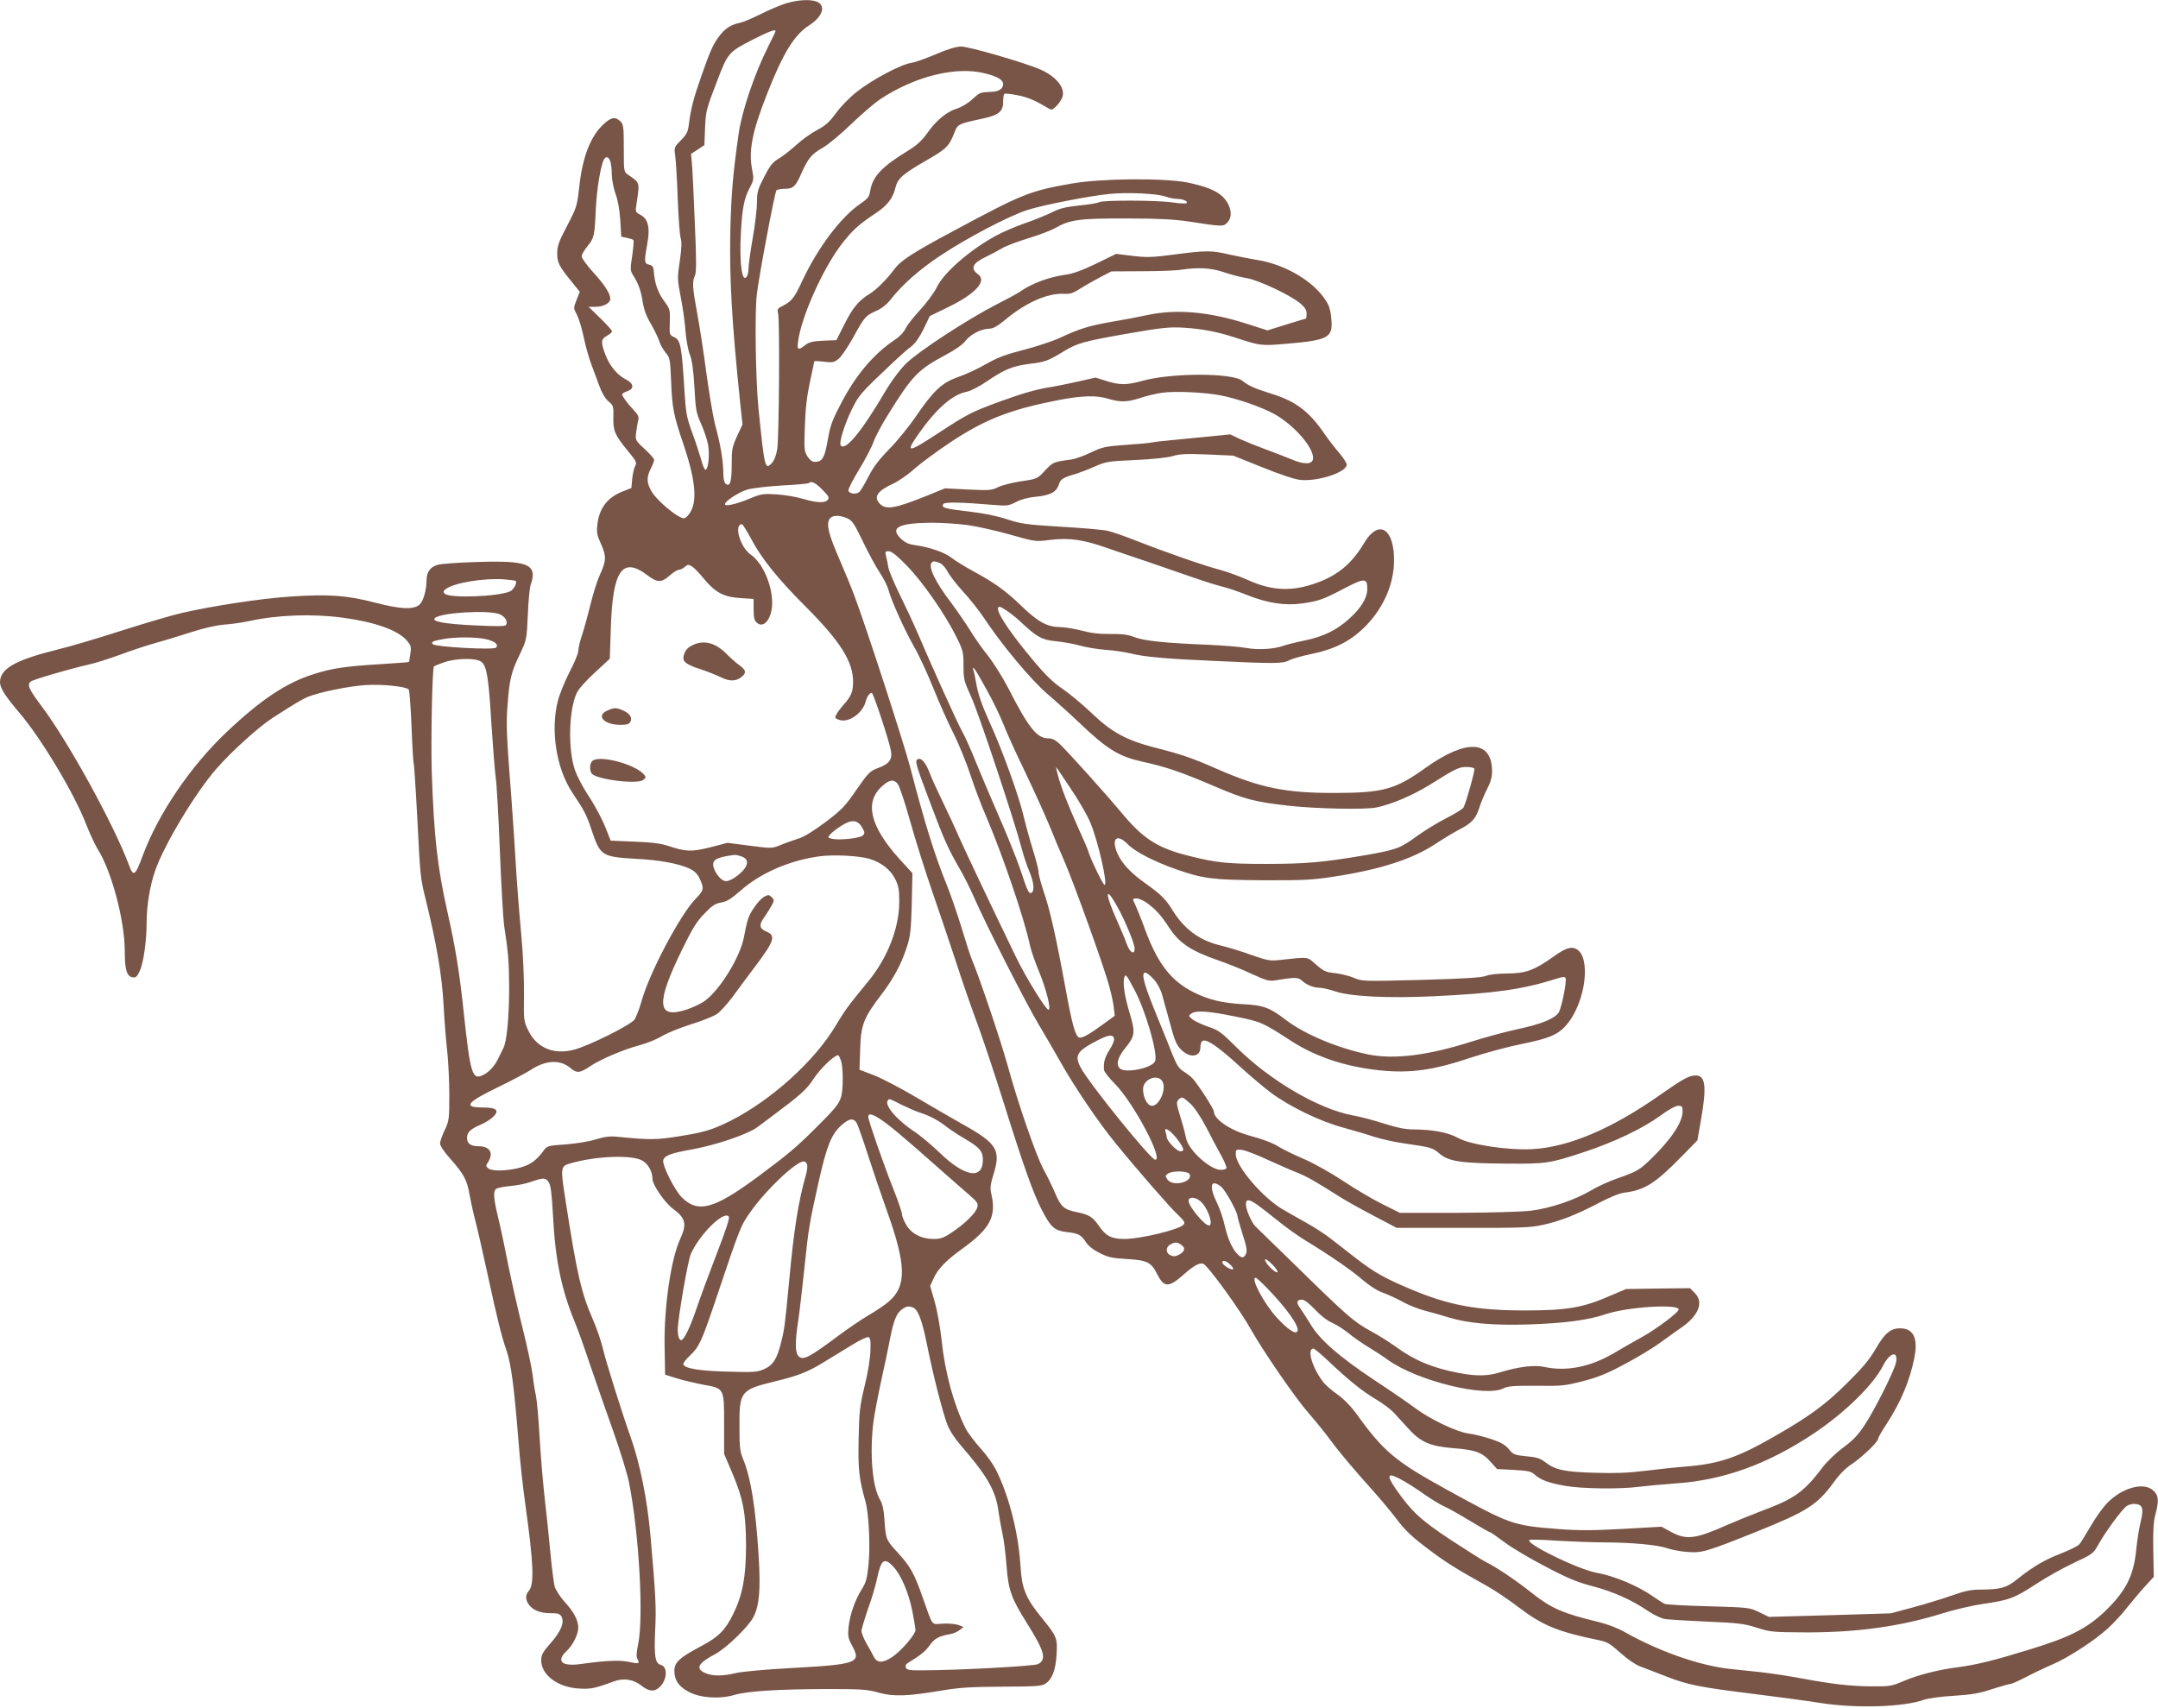 <?xml version="1.0" standalone="no"?>
<!DOCTYPE svg PUBLIC "-//W3C//DTD SVG 20010904//EN"
 "http://www.w3.org/TR/2001/REC-SVG-20010904/DTD/svg10.dtd">
<svg version="1.0" xmlns="http://www.w3.org/2000/svg"
 width="1280pt" height="1013pt" viewBox="0 0 1280 1013"
 preserveAspectRatio="xMidYMid meet">
<g transform="translate(0,1013) scale(0.1,-0.1)"
fill="#795548" stroke="none">
<path d="M4665 10111 c-33 -10 -100 -38 -150 -63 -49 -25 -106 -49 -125 -53
-53 -11 -85 -31 -118 -72 -42 -54 -56 -85 -112 -244 -48 -138 -62 -192 -75
-293 -5 -40 -15 -57 -47 -89 -39 -39 -40 -41 -33 -91 4 -28 11 -143 15 -256 4
-113 12 -219 18 -235 6 -21 5 -61 -6 -134 -15 -99 -15 -107 6 -215 12 -61 25
-151 28 -201 4 -49 15 -112 26 -139 13 -34 21 -91 27 -195 7 -133 11 -152 39
-214 17 -38 36 -94 42 -125 10 -59 2 -143 -15 -149 -6 -1 -17 25 -26 60 -10
34 -33 107 -54 162 -32 89 -37 114 -45 245 -17 275 -23 303 -65 322 -24 11
-25 15 -22 87 2 74 1 78 -35 127 -36 49 -55 104 -60 174 -2 27 -8 35 -28 40
-29 7 -30 17 -10 128 17 93 4 144 -42 168 -29 15 -30 18 -23 62 20 134 22 126
-49 175 -26 18 -26 19 -26 157 0 127 -2 142 -20 160 -29 29 -55 25 -98 -15
-78 -70 -127 -195 -146 -372 -13 -115 -15 -123 -72 -232 -50 -95 -59 -121 -59
-164 0 -56 11 -77 92 -176 l42 -52 -19 -48 c-19 -48 -19 -49 1 -86 11 -21 30
-81 41 -134 11 -53 31 -125 45 -161 13 -36 35 -94 48 -130 15 -41 35 -74 54
-91 29 -24 31 -29 29 -95 -1 -82 8 -103 86 -199 50 -60 54 -69 44 -89 -7 -11
-15 -46 -18 -76 l-5 -55 -53 -21 c-91 -36 -139 -101 -149 -199 -5 -43 -1 -63
21 -110 33 -74 33 -101 -5 -183 -17 -37 -41 -114 -55 -172 -14 -58 -36 -138
-49 -179 -14 -40 -25 -86 -25 -102 0 -15 -23 -71 -51 -124 -27 -53 -59 -130
-70 -172 -45 -176 -9 -405 87 -547 72 -108 83 -130 114 -223 51 -151 60 -156
265 -168 138 -7 249 -28 313 -57 33 -16 49 -32 63 -62 26 -58 24 -67 -24 -117
-90 -91 -274 -438 -320 -603 -14 -49 -34 -101 -44 -115 -23 -32 -272 -156
-358 -178 -120 -32 -221 10 -271 113 -28 57 -28 61 -26 214 1 96 -5 236 -17
365 -11 116 -25 296 -31 400 -6 105 -18 280 -26 390 -30 389 -33 450 -23 568
11 149 22 192 73 297 40 85 40 85 47 235 3 82 11 163 17 178 7 16 12 41 12 56
0 69 -76 86 -335 77 -104 -3 -207 -11 -227 -16 -46 -13 -68 -43 -68 -93 0 -56
-19 -123 -41 -143 -35 -32 -111 -29 -264 11 -170 44 -278 51 -503 36 -171 -11
-465 -56 -642 -97 -58 -13 -217 -60 -355 -104 -137 -44 -304 -94 -371 -110
-264 -65 -354 -116 -354 -198 0 -33 32 -83 113 -178 132 -155 326 -478 398
-664 23 -58 54 -125 70 -150 81 -129 159 -422 159 -602 0 -113 12 -151 48
-156 18 -3 26 5 42 40 22 51 40 180 40 294 0 91 20 213 50 298 52 152 239 463
364 606 89 102 250 247 331 300 135 87 176 111 211 126 65 27 245 64 344 70
95 6 236 -8 254 -26 5 -5 12 -103 17 -219 4 -116 10 -214 13 -219 2 -4 12
-150 21 -323 18 -355 18 -357 52 -493 63 -258 94 -440 104 -616 5 -96 15 -222
22 -280 6 -58 12 -172 12 -255 0 -143 -1 -153 -27 -209 -16 -32 -28 -68 -28
-80 0 -12 25 -50 58 -87 83 -93 102 -128 117 -216 8 -43 23 -112 34 -153 11
-41 43 -181 71 -310 61 -281 83 -371 116 -467 26 -78 44 -215 69 -528 8 -110
27 -281 41 -380 50 -360 54 -476 19 -515 -19 -21 -19 -50 1 -78 24 -34 68 -52
128 -52 46 0 57 -3 67 -21 18 -35 -5 -89 -66 -158 -46 -52 -55 -68 -55 -100 0
-87 98 -161 224 -168 70 -4 92 0 206 42 59 22 117 13 166 -26 45 -35 77 -37
109 -5 43 43 46 118 5 129 -34 9 -41 49 -34 204 7 136 3 212 -27 553 -19 223
-63 441 -122 605 -47 131 -147 450 -162 519 -9 38 -35 115 -59 170 -68 155
-95 272 -162 708 -31 197 -30 200 35 218 147 42 355 50 419 16 35 -18 62 -66
62 -109 0 -36 72 -141 123 -179 74 -54 82 -90 42 -177 -55 -117 -97 -405 -93
-636 l3 -170 70 -22 c39 -12 108 -28 154 -37 128 -23 126 -19 126 -234 l0
-177 47 -110 c67 -158 83 -245 83 -440 -1 -182 -20 -285 -76 -400 -48 -97 -86
-135 -191 -191 -128 -68 -158 -95 -158 -146 0 -55 25 -92 84 -124 67 -37 184
-45 272 -19 78 23 258 34 544 35 209 0 244 -2 310 -21 89 -25 172 -22 375 12
106 18 172 22 360 23 198 1 234 3 256 18 39 25 61 81 66 173 6 96 2 107 -86
215 -94 114 -119 174 -127 295 -11 198 -64 415 -140 572 -20 43 -60 99 -99
142 -35 39 -75 92 -88 118 -70 141 -122 330 -142 523 -8 74 -26 176 -41 228
l-27 93 19 42 c26 59 74 108 169 177 168 121 206 192 175 327 -8 34 -6 55 11
110 48 153 26 189 -196 312 -49 28 -166 95 -260 151 -93 55 -208 115 -253 132
l-84 32 4 121 c4 144 20 186 123 321 75 98 122 186 155 289 19 59 24 98 28
252 l4 183 -76 83 c-175 194 -210 337 -105 432 44 40 68 44 93 16 10 -11 44
-113 76 -228 32 -114 91 -300 130 -413 39 -113 102 -299 140 -415 37 -115 95
-282 128 -370 32 -88 103 -299 156 -469 117 -374 175 -537 227 -637 53 -101
73 -119 146 -128 71 -8 85 -16 115 -61 14 -22 45 -46 82 -64 49 -25 74 -30
160 -35 121 -7 145 -19 181 -92 40 -78 68 -78 156 0 58 52 94 72 116 64 27
-10 220 -276 284 -392 66 -118 263 -406 337 -489 37 -43 93 -111 124 -153 61
-83 136 -172 263 -314 44 -49 109 -127 143 -172 48 -63 89 -102 180 -170 110
-83 159 -114 356 -224 43 -24 126 -80 185 -125 140 -107 234 -145 474 -194 50
-10 68 -21 129 -76 41 -37 91 -71 117 -80 25 -10 96 -36 156 -60 129 -50 195
-63 525 -104 135 -17 310 -40 390 -53 213 -33 494 -24 614 20 23 8 102 19 176
23 107 7 154 15 227 40 51 16 99 30 107 30 8 0 50 19 93 41 43 23 113 56 155
74 94 40 253 143 332 216 32 29 84 85 114 124 31 38 78 95 106 125 l51 56 -3
154 c-2 116 1 170 12 213 22 82 20 114 -9 142 -55 56 -185 22 -277 -72 -25
-26 -70 -88 -98 -138 -29 -49 -59 -98 -67 -107 -9 -10 -58 -34 -109 -54 -96
-37 -168 -79 -261 -154 -60 -49 -98 -59 -208 -60 -66 0 -98 -7 -180 -36 -55
-19 -158 -51 -230 -70 l-130 -35 -361 -11 -362 -10 -58 28 c-58 28 -61 28
-299 35 -132 3 -249 10 -260 14 -11 5 -40 23 -65 41 -92 65 -233 125 -341 144
-109 20 -420 172 -398 194 3 4 78 2 165 -4 87 -5 215 -10 284 -10 164 -1 314
-15 370 -35 25 -9 79 -19 120 -22 86 -6 110 1 410 121 301 121 360 159 460
297 32 44 70 82 103 103 58 38 157 132 157 151 0 7 22 45 49 86 85 130 140
261 166 395 23 116 -6 174 -85 174 -56 0 -91 -29 -144 -121 -37 -64 -78 -113
-170 -204 -131 -130 -223 -197 -436 -319 -214 -123 -323 -160 -520 -176 -63
-5 -174 -17 -247 -26 -96 -12 -176 -15 -295 -11 -179 5 -233 17 -293 63 -30
23 -52 30 -113 35 -69 7 -77 10 -103 43 -23 26 -47 40 -107 60 -42 14 -102 28
-132 32 -67 8 -229 85 -315 150 -33 25 -143 101 -245 168 -207 138 -322 238
-376 329 -21 34 -48 77 -61 95 -26 35 -23 52 10 52 13 0 42 -22 77 -59 33 -35
74 -67 103 -79 27 -12 70 -40 97 -62 26 -22 78 -58 116 -81 38 -23 90 -57 116
-76 171 -124 578 -225 686 -169 25 13 62 16 194 15 152 -2 171 0 279 28 92 24
145 46 250 103 74 39 166 95 204 123 39 28 98 71 133 95 99 70 128 148 74 202
l-28 28 -190 -2 -189 -3 -99 -42 c-158 -69 -253 -85 -501 -85 -285 0 -449 30
-675 125 -159 67 -218 100 -329 186 -58 45 -128 100 -156 121 -27 21 -88 61
-135 87 -47 26 -109 62 -139 79 -119 68 -281 257 -281 328 0 30 1 30 38 26 21
-3 92 -30 157 -61 66 -30 144 -64 173 -75 51 -20 102 -49 249 -142 34 -22 124
-72 200 -112 l137 -72 391 0 c339 -1 401 1 474 17 102 22 200 60 335 131 65
34 121 57 152 61 119 15 182 54 341 217 l91 93 21 120 c35 199 27 265 -30 265
-40 0 -72 -17 -219 -120 -283 -198 -536 -305 -750 -317 -144 -8 -371 26 -443
67 -58 32 -147 49 -266 50 -46 0 -95 10 -170 34 -58 19 -142 41 -186 49 -203
37 -495 208 -694 407 -87 87 -104 99 -164 119 -36 12 -78 32 -93 43 -25 20
-26 22 -8 35 28 20 97 16 259 -17 157 -32 160 -33 333 -145 149 -96 325 -154
529 -175 178 -18 316 1 538 76 88 29 226 66 307 82 164 33 216 57 267 121 108
136 138 395 51 441 -31 17 -66 5 -137 -46 -112 -80 -164 -99 -273 -99 -57 -1
-107 -6 -125 -14 -22 -10 -126 -17 -382 -24 -349 -9 -353 -9 -402 12 -28 12
-78 24 -112 28 -53 5 -67 11 -112 50 -58 50 -36 47 -227 27 -47 -5 -70 0 -155
30 -55 20 -138 46 -185 57 -124 29 -217 98 -285 209 -39 64 -69 94 -156 156
-90 63 -144 120 -171 181 -39 89 -3 121 62 54 43 -44 157 -103 292 -150 155
-54 212 -61 510 -63 236 -1 293 2 416 21 278 42 469 104 607 195 44 29 108 68
143 86 74 39 95 62 118 133 9 29 30 77 45 107 20 38 29 70 29 103 0 188 -153
195 -397 20 -176 -126 -249 -147 -538 -147 -290 -1 -443 31 -698 143 -147 65
-213 87 -367 126 -167 43 -256 91 -369 199 -53 51 -132 117 -175 147 -61 41
-104 83 -184 179 -153 183 -232 310 -193 310 14 0 83 -49 126 -90 93 -88 127
-107 207 -114 41 -4 105 -15 141 -25 36 -11 105 -22 154 -26 48 -3 114 -13
147 -21 85 -21 208 -32 501 -45 366 -17 404 -16 442 4 18 10 77 26 130 37 143
29 241 80 329 172 112 118 170 266 162 413 -9 170 -97 207 -176 75 -71 -121
-156 -192 -280 -237 -148 -54 -268 -49 -412 17 -47 21 -121 48 -165 60 -89 23
-306 98 -495 172 -69 27 -145 54 -170 59 -25 6 -148 17 -275 24 -208 13 -239
17 -323 45 -62 20 -140 36 -230 46 -139 16 -160 22 -147 44 8 13 103 11 307
-6 70 -6 82 -4 125 18 30 16 73 27 115 31 86 8 123 27 138 71 11 35 23 42 105
66 22 7 72 26 110 43 65 29 81 31 240 38 105 5 189 14 220 23 41 13 79 15 205
10 l155 -7 172 -69 c106 -43 193 -72 226 -75 103 -10 266 42 275 88 2 9 -18
41 -43 70 -26 30 -65 81 -88 114 -92 135 -173 196 -318 240 -97 30 -134 47
-170 76 -60 48 -422 48 -596 -1 -91 -25 -131 -25 -211 0 l-64 20 -106 -24
c-59 -13 -127 -27 -152 -31 -85 -12 -175 -38 -309 -87 -167 -61 -194 -75 -365
-187 -183 -120 -199 -121 -117 -4 106 150 201 233 285 249 22 4 75 31 120 62
106 72 153 91 256 104 88 10 108 18 200 74 81 49 117 59 378 105 208 36 249
40 334 35 111 -7 203 -25 309 -60 142 -47 152 -48 293 -36 256 22 282 36 273
145 -2 34 -11 74 -20 90 -65 125 -246 237 -427 264 -41 7 -112 21 -158 31
-103 25 -139 25 -327 0 -131 -17 -162 -18 -247 -8 l-98 12 -118 -58 c-84 -40
-137 -60 -184 -66 -99 -14 -199 -52 -269 -101 -14 -10 -77 -44 -140 -76 -168
-86 -462 -278 -533 -348 -38 -37 -84 -99 -121 -160 -144 -246 -244 -367 -269
-326 -10 16 24 126 66 211 42 86 49 95 243 278 39 37 87 80 108 95 25 19 49
53 75 105 l37 77 113 55 c158 77 227 153 174 192 -48 35 -35 66 45 104 32 15
73 37 93 49 19 13 89 40 155 60 66 20 139 48 162 61 88 51 146 59 423 58 189
0 285 -5 370 -18 202 -31 205 -31 229 -7 37 37 23 108 -31 158 -35 33 -102 59
-203 80 -140 28 -514 25 -689 -6 -249 -44 -290 -60 -706 -284 -241 -129 -309
-174 -346 -225 -43 -58 -106 -121 -144 -144 -65 -39 -102 -83 -150 -179 l-49
-97 -78 -3 c-63 -3 -84 -9 -107 -26 -42 -34 -50 -29 -42 23 19 144 144 423
251 566 67 89 105 124 209 193 68 45 102 88 117 151 14 56 41 80 183 162 123
71 136 84 170 173 16 41 26 46 158 74 101 21 128 43 128 100 0 24 3 46 8 49 4
2 37 -1 73 -8 62 -12 104 -29 176 -72 32 -19 32 -19 57 5 13 12 30 36 36 51
23 55 -33 126 -132 169 -96 41 -424 136 -468 135 -30 -1 -81 -16 -150 -46 -58
-25 -123 -48 -145 -51 -61 -9 -231 -99 -321 -170 -47 -37 -99 -91 -126 -129
-37 -50 -60 -72 -109 -98 -35 -18 -91 -58 -125 -89 -34 -31 -81 -68 -105 -82
-36 -21 -52 -41 -86 -108 -38 -73 -43 -90 -43 -150 0 -38 -11 -133 -25 -212
-14 -79 -25 -160 -25 -179 0 -19 -5 -42 -10 -50 -28 -43 -45 75 -36 250 8 154
19 210 52 274 26 49 26 52 14 117 -20 107 3 222 89 440 96 245 162 352 251
409 81 52 101 119 43 141 -37 14 -111 10 -178 -10z m-65 -166 c0 -3 -21 -46
-46 -96 -79 -158 -155 -382 -173 -514 -33 -228 -44 -364 -49 -565 -6 -296 8
-543 59 -1037 l13 -121 -32 -69 c-29 -64 -32 -78 -32 -169 0 -104 -10 -135
-37 -113 -8 7 -13 35 -13 73 -1 68 -17 162 -49 279 -11 44 -34 179 -51 302
-16 123 -41 284 -55 359 -28 152 -30 184 -13 221 9 19 9 94 -1 318 -6 160 -14
317 -17 348 l-5 56 40 26 39 26 4 103 c4 97 8 112 66 263 70 185 71 185 223
263 95 48 129 60 129 47z m1245 -251 c72 -18 105 -38 105 -63 0 -28 -27 -45
-73 -46 -65 -3 -65 -3 -111 -45 -25 -23 -64 -46 -90 -54 -60 -18 -124 -71
-177 -147 -32 -45 -61 -71 -118 -106 -150 -92 -205 -150 -219 -233 -6 -39 -14
-48 -62 -81 -113 -78 -248 -257 -339 -450 -50 -108 -64 -125 -119 -154 -30
-14 -33 -20 -27 -43 11 -40 6 -738 -5 -807 -6 -37 -18 -67 -32 -82 -40 -43
-43 -33 -79 322 -17 170 -23 570 -10 678 12 106 105 599 116 617 3 5 25 10 49
10 51 0 65 13 101 95 38 86 60 112 124 148 31 17 108 81 171 142 63 60 140
126 170 146 209 138 455 198 625 153z m-2224 -525 c4 -13 8 -49 8 -79 1 -30
11 -80 22 -110 13 -34 24 -92 28 -155 l6 -99 33 -7 c18 -4 36 -9 39 -13 3 -3
0 -45 -7 -92 -12 -78 -12 -89 3 -113 33 -51 49 -96 59 -161 7 -45 21 -85 48
-130 21 -36 43 -82 50 -103 6 -21 24 -52 38 -69 26 -30 27 -39 33 -177 6 -153
15 -197 74 -370 78 -232 84 -360 21 -424 -15 -15 -20 -15 -45 -3 -53 28 -141
107 -166 150 -30 52 -31 84 -5 136 11 22 20 45 20 52 0 7 -25 36 -56 64 -55
51 -56 53 -51 96 3 23 8 56 12 71 6 24 2 34 -27 65 -37 39 -68 82 -68 93 0 4
14 12 30 18 44 15 40 46 -9 71 -50 25 -96 81 -121 148 -27 72 -26 90 10 110
16 9 30 21 30 27 0 5 -31 40 -69 77 l-70 68 42 0 c46 0 87 22 87 47 0 31 -34
84 -101 157 -38 42 -69 85 -69 95 0 11 16 38 35 61 39 47 42 61 49 220 5 111
28 256 48 293 12 24 31 17 39 -14z m3292 -205 c22 -8 54 -14 71 -14 33 0 65
-15 54 -25 -3 -4 -41 -2 -83 4 -95 14 -410 14 -434 2 -10 -6 -64 -15 -121 -20
-80 -9 -115 -17 -161 -41 -33 -16 -105 -46 -162 -65 -56 -20 -131 -52 -167
-72 -159 -86 -314 -222 -355 -310 -15 -30 -58 -89 -96 -130 -38 -41 -78 -91
-87 -111 -10 -22 -36 -49 -63 -67 -129 -85 -241 -219 -329 -395 -49 -95 -56
-117 -75 -225 -16 -84 -30 -105 -72 -105 -15 0 -30 11 -44 33 -19 30 -20 43
-15 177 3 102 12 180 30 264 14 65 26 120 26 123 0 2 26 1 58 -3 52 -6 61 -4
88 19 16 14 54 70 84 124 67 122 73 130 136 158 32 14 63 38 85 66 71 91 174
182 302 266 152 101 398 230 507 266 86 29 377 86 495 97 104 10 278 2 328
-16z m347 -449 c41 -14 101 -30 135 -35 68 -11 258 -100 318 -150 27 -23 37
-39 37 -61 0 -16 -2 -29 -4 -29 -2 0 -55 -16 -116 -35 l-112 -35 -122 39
c-223 72 -418 89 -591 52 -50 -11 -144 -29 -211 -40 -132 -23 -189 -40 -309
-96 -44 -20 -141 -52 -215 -71 -106 -27 -153 -45 -220 -83 -47 -27 -121 -62
-165 -77 -98 -34 -146 -79 -253 -235 -40 -59 -111 -146 -157 -193 -62 -63 -95
-107 -124 -164 -22 -43 -46 -84 -55 -91 -19 -16 -60 -10 -64 9 -1 9 27 65 64
125 37 61 75 134 85 163 10 29 48 101 85 160 144 233 180 270 342 356 57 30
102 62 118 83 30 40 94 72 141 73 23 0 47 14 92 50 123 104 252 161 349 157
41 -2 58 4 103 33 30 19 83 49 118 67 l63 33 182 1 c99 0 204 4 231 9 102 15
178 11 255 -15z m-23 -730 c101 -19 247 -70 323 -112 118 -66 237 -204 228
-266 -5 -33 -54 -34 -130 -1 -35 14 -103 41 -153 59 -49 18 -116 45 -149 60
l-59 28 -121 -12 c-66 -6 -168 -16 -226 -22 -58 -5 -112 -12 -120 -14 -8 -3
-76 -9 -150 -14 -125 -9 -142 -13 -211 -46 -42 -20 -93 -38 -115 -41 -106 -14
-108 -15 -155 -65 -46 -49 -46 -50 -142 -64 -53 -8 -115 -24 -137 -35 -38 -19
-51 -20 -178 -14 l-137 7 -105 -43 c-189 -76 -244 -86 -280 -50 -41 41 -17 78
80 122 30 14 87 53 125 88 39 34 135 105 215 158 204 135 352 192 630 247 149
29 234 31 305 9 69 -21 112 -20 188 5 36 12 94 26 129 31 77 11 248 3 345 -15z
m-2359 -560 c37 -38 42 -47 32 -60 -17 -20 -62 -19 -145 5 -39 12 -109 24
-156 27 -81 5 -92 4 -160 -24 -84 -35 -149 -49 -149 -34 0 18 81 71 134 87 28
8 120 19 204 24 85 4 156 11 159 14 15 15 39 3 81 -39z m146 -169 c30 -13 42
-30 95 -140 33 -69 78 -152 100 -184 21 -32 45 -78 51 -102 18 -66 95 -237
152 -337 28 -48 79 -158 113 -243 34 -85 88 -207 120 -270 32 -63 77 -174 101
-247 24 -73 68 -190 99 -260 96 -226 223 -601 254 -751 6 -29 31 -101 56 -161
42 -103 71 -221 54 -221 -16 0 -133 189 -194 315 -138 285 -299 625 -337 710
-21 50 -65 144 -97 210 -32 66 -66 140 -75 165 -23 62 -49 95 -70 87 -22 -9
-19 -19 75 -269 81 -215 102 -262 176 -390 24 -42 61 -116 82 -165 70 -160
310 -632 385 -756 40 -67 97 -165 126 -217 80 -143 228 -362 327 -482 137
-168 321 -379 371 -426 37 -35 42 -45 32 -57 -24 -29 -255 -85 -350 -85 -76 0
-110 17 -150 75 -39 57 -59 69 -137 85 -73 15 -91 32 -126 115 -14 33 -43 94
-66 135 -46 85 -151 389 -216 625 -40 144 -167 521 -209 619 -9 21 -37 107
-62 190 -25 83 -65 198 -88 256 -70 171 -131 366 -215 690 -37 143 -258 824
-331 1020 -17 47 -58 146 -90 220 -64 147 -79 205 -61 239 14 25 55 28 105 7z
m716 -41 c58 -8 172 -34 253 -57 148 -42 150 -42 235 -31 115 14 198 2 342
-49 63 -22 176 -60 250 -85 74 -25 189 -65 255 -88 66 -23 145 -48 175 -55 30
-7 98 -30 150 -51 118 -47 223 -63 323 -49 98 14 126 24 248 88 122 64 139 64
139 -1 0 -54 -36 -114 -110 -180 -73 -66 -152 -104 -263 -127 -50 -10 -105
-24 -122 -30 -55 -21 -153 -27 -222 -14 -37 7 -139 15 -227 19 -252 10 -380
23 -436 45 -39 15 -72 20 -143 19 -65 -1 -115 5 -171 20 -44 11 -102 21 -130
21 -75 1 -130 31 -226 124 -94 91 -161 139 -292 210 -47 26 -103 60 -124 77
-40 32 -133 64 -216 75 -41 6 -60 15 -86 40 -65 64 -12 91 183 93 61 0 157 -6
215 -14z m-1290 -72 c63 -122 162 -245 325 -408 208 -208 285 -329 285 -449 0
-58 -11 -86 -53 -133 -19 -21 -39 -48 -46 -61 -11 -20 -9 -23 15 -32 55 -21
141 38 159 109 7 28 23 51 36 51 9 0 104 -288 114 -346 8 -51 -12 -77 -79
-101 -45 -17 -56 -27 -126 -128 -68 -99 -87 -119 -185 -193 -71 -53 -128 -88
-160 -97 -27 -9 -74 -25 -103 -37 -53 -22 -53 -22 -185 -5 l-132 17 -100 -26
c-111 -28 -147 -27 -246 6 -47 16 -99 23 -205 27 l-142 6 -18 46 c-26 71 -69
153 -123 235 -27 42 -59 104 -71 138 -41 121 -37 348 9 453 11 26 52 72 108
124 l90 83 6 181 c11 346 68 428 219 313 57 -43 82 -43 128 -2 22 20 48 36 57
36 9 0 25 8 35 17 17 15 22 15 42 3 13 -8 45 -41 70 -72 67 -82 119 -110 217
-116 l79 -5 0 -62 c0 -48 4 -66 19 -79 42 -38 91 26 91 117 0 110 -58 239
-127 287 -63 43 -102 180 -52 180 4 0 26 -35 49 -77z m930 -170 c94 -97 227
-288 293 -422 39 -79 42 -90 42 -170 0 -81 3 -92 46 -186 43 -94 256 -733 300
-902 11 -42 31 -102 45 -134 26 -62 31 -113 13 -125 -16 -9 -24 7 -64 129 -20
60 -76 201 -126 315 -50 114 -113 263 -141 332 -27 69 -63 148 -79 177 -27 46
-181 388 -275 608 -19 44 -62 136 -96 205 -34 69 -65 143 -69 165 -3 22 -10
52 -14 68 -6 24 -4 27 16 27 17 0 50 -26 109 -87z m194 17 c14 -5 34 -27 46
-50 11 -22 52 -75 91 -118 39 -42 92 -109 118 -147 112 -170 284 -376 385
-463 56 -48 139 -123 186 -168 169 -161 236 -202 382 -234 130 -28 227 -61
425 -146 178 -76 234 -91 438 -114 163 -18 454 -24 520 -10 88 18 212 71 310
131 158 99 178 109 222 109 23 0 45 -4 48 -10 5 -8 -46 -193 -64 -230 -4 -8
-49 -37 -101 -63 -52 -26 -131 -75 -177 -108 -100 -73 -121 -80 -309 -113
-249 -42 -349 -51 -584 -51 -229 0 -297 7 -455 47 -187 46 -273 101 -399 252
-99 119 -316 360 -372 414 -25 23 -43 32 -68 32 -65 0 -117 65 -234 295 -34
66 -89 153 -121 194 -33 40 -82 110 -109 155 -28 44 -78 117 -111 161 -94 123
-138 215 -114 238 9 9 17 9 47 -3z m-2515 -106 c10 -10 -12 -52 -33 -62 -71
-32 -360 -42 -388 -14 -11 11 -9 16 7 28 49 37 229 66 345 57 36 -3 67 -7 69
-9z m-95 -198 c33 -14 50 -44 37 -64 -4 -8 -62 -8 -186 -2 -182 9 -256 23
-236 43 33 33 319 50 385 23z m-933 -20 c194 -26 331 -75 382 -136 25 -29 27
-38 21 -79 -4 -25 -7 -47 -9 -48 -1 -2 -77 -7 -169 -13 -209 -13 -287 -24
-401 -61 -160 -51 -312 -153 -513 -344 -214 -203 -405 -485 -497 -735 -43
-117 -54 -123 -80 -52 -91 243 -356 725 -517 941 -78 103 -89 130 -65 148 14
12 230 75 337 99 41 9 127 36 190 59 63 24 158 55 210 70 52 14 149 44 215 65
77 25 149 41 200 45 44 3 109 13 145 21 165 36 369 44 551 20z m848 -127 c55
-12 81 -33 63 -51 -15 -15 -358 4 -374 20 -14 14 0 20 68 32 72 12 186 11 243
-1z m-20 -138 c29 -29 40 -99 56 -369 9 -136 20 -276 25 -312 6 -36 17 -234
25 -440 8 -206 20 -404 25 -440 25 -161 29 -215 30 -365 0 -180 -14 -326 -35
-364 -7 -14 -21 -42 -30 -61 -20 -42 -51 -77 -87 -96 -67 -35 -78 0 -118 376
-25 234 -49 383 -96 590 -60 267 -80 448 -93 830 -6 190 3 617 13 627 2 2 27
12 57 23 75 27 201 28 228 1z m2995 -166 c37 -66 80 -156 97 -200 17 -44 75
-173 130 -286 54 -113 118 -255 143 -315 24 -60 66 -161 94 -224 56 -132 219
-584 257 -715 14 -48 28 -111 31 -139 l6 -52 -70 -51 c-86 -63 -129 -86 -143
-77 -22 13 -40 78 -79 291 -56 305 -94 474 -130 575 -16 49 -30 100 -30 115 0
15 -16 76 -35 137 -19 61 -43 149 -54 196 -28 120 -128 396 -201 555 -44 97
-70 170 -80 233 -5 30 -12 64 -16 75 -12 41 14 3 80 -118z m498 -585 c47 -69
99 -160 116 -202 46 -110 104 -368 84 -368 -9 0 -83 152 -97 200 -4 14 -31 77
-60 140 -61 136 -102 241 -120 311 -8 28 -12 49 -10 48 2 -2 41 -60 87 -129z
m-1239 -228 c17 -30 18 -35 5 -48 -17 -17 -141 -30 -183 -20 -27 7 -27 7 -9
28 11 11 39 34 64 49 60 39 97 36 123 -9z m-714 -173 c54 -19 38 -70 -38 -123
-28 -19 -48 -26 -63 -22 -29 7 -68 64 -68 98 0 27 23 40 90 51 43 7 46 7 79
-4z m758 -14 c71 -21 126 -65 154 -122 19 -39 23 -64 23 -133 -1 -158 -69
-332 -186 -474 -121 -147 -138 -172 -189 -257 -125 -212 -384 -446 -628 -569
-107 -53 -154 -67 -304 -91 -131 -21 -171 -22 -362 -3 -47 5 -77 1 -130 -15
-40 -13 -118 -25 -179 -30 -104 -7 -111 -9 -130 -35 -45 -60 -76 -83 -135
-101 -74 -22 -172 -25 -195 -6 -15 12 -15 16 -1 37 34 53 11 94 -55 94 -47 0
-70 16 -70 49 0 34 20 53 83 80 26 11 59 32 73 46 38 38 19 55 -62 55 -120 0
-97 30 91 121 77 37 165 84 195 103 86 57 172 61 231 12 40 -34 57 -33 117 7
61 42 202 102 301 128 41 11 100 35 130 54 31 18 108 49 171 69 63 19 132 47
152 60 20 14 60 58 90 98 29 40 88 119 130 175 122 161 132 193 73 217 -42 18
-45 40 -10 87 13 19 32 49 42 67 16 31 16 33 0 50 -16 15 -20 15 -45 2 -15 -9
-42 -37 -59 -64 -33 -48 -41 -71 -61 -178 -22 -114 -138 -305 -228 -373 -23
-18 -74 -42 -114 -55 -175 -56 -181 37 -23 359 60 123 86 166 132 212 45 47
64 59 98 65 33 5 59 21 115 70 119 105 289 179 468 204 84 11 233 4 297 -15z
m1470 -283 c46 -83 103 -219 103 -249 0 -40 -28 -25 -46 25 -9 26 -36 90 -59
142 -73 162 -71 213 2 82z m179 19 c50 -37 82 -72 128 -143 60 -92 128 -138
286 -193 58 -20 149 -56 203 -82 86 -39 104 -45 140 -39 119 20 137 19 160 -2
27 -25 69 -42 106 -42 15 0 54 -9 87 -20 91 -32 316 -43 591 -30 359 17 523
40 726 104 37 12 49 13 53 3 8 -21 -24 -177 -41 -204 -24 -36 -104 -69 -242
-98 -66 -14 -192 -48 -278 -75 -254 -81 -454 -106 -606 -76 -185 38 -379 119
-494 207 -94 72 -132 86 -255 92 -121 7 -199 26 -285 68 -136 67 -216 168
-291 369 -25 69 -53 137 -60 152 -18 36 -18 38 9 38 13 0 42 -13 63 -29z m37
-450 c21 -23 41 -60 50 -92 8 -30 30 -108 48 -174 26 -98 38 -126 65 -152 51
-52 114 -44 114 13 0 21 6 37 15 40 25 10 96 -40 214 -148 61 -56 146 -128
189 -160 109 -82 293 -171 428 -207 61 -17 144 -41 185 -55 41 -13 124 -32
184 -40 157 -23 161 -24 205 -61 54 -45 126 -56 391 -58 241 -2 261 1 469 70
175 58 343 138 446 213 50 37 92 60 108 60 23 0 26 -4 26 -34 0 -63 -66 -163
-184 -278 -71 -69 -86 -78 -204 -119 -48 -17 -117 -48 -153 -70 -96 -57 -242
-107 -357 -121 -58 -7 -233 -12 -438 -13 l-341 0 -104 52 c-57 28 -160 89
-229 135 -72 48 -173 105 -235 132 -61 26 -126 58 -145 70 -39 25 -94 46 -185
71 -110 31 -205 96 -205 141 0 16 -98 167 -127 197 -10 11 -34 29 -53 41 -27
17 -41 38 -66 101 -17 44 -61 153 -98 243 -72 177 -89 242 -63 242 8 0 30 -17
50 -39z m-115 -61 c68 -127 142 -384 123 -426 -18 -41 -178 -73 -209 -42 -24
24 -13 65 35 124 55 68 58 88 24 202 -28 93 -41 169 -34 205 7 35 12 30 61
-63z m-120 -293 c2 -10 -10 -39 -27 -65 -28 -45 -36 -72 -33 -118 1 -12 31
-50 66 -85 109 -110 289 -449 238 -449 -26 0 -390 450 -441 545 -39 74 -25 98
93 160 73 38 99 41 104 12z m-1617 -139 c6 -24 9 -82 7 -129 -5 -104 -10 -112
-168 -269 -112 -111 -159 -150 -335 -281 -260 -192 -355 -218 -451 -122 -44
44 -118 193 -110 221 9 27 45 41 169 63 140 25 326 88 386 130 25 18 101 75
169 127 100 76 132 107 169 164 40 60 121 138 144 138 5 0 13 -19 20 -42z
m1905 -116 c23 -46 -20 -142 -63 -142 -27 0 -53 48 -53 99 0 61 91 94 116 43z
m163 -128 c25 -22 61 -76 96 -142 30 -59 71 -136 90 -170 19 -35 33 -68 29
-73 -3 -5 -18 -9 -33 -9 -64 0 -195 120 -206 189 -4 20 -17 72 -31 116 -28 92
-28 97 -12 113 18 18 24 15 67 -24z m-1711 -8 c37 -18 85 -39 107 -46 58 -18
114 -48 160 -85 22 -17 72 -50 112 -73 83 -49 103 -72 103 -122 0 -121 -108
-103 -259 44 -47 45 -113 100 -146 122 -106 69 -184 162 -158 187 9 10 6 11
81 -27z m-127 -85 c51 -33 137 -105 330 -276 75 -66 162 -143 194 -170 52 -45
58 -54 52 -77 -9 -34 -72 -96 -151 -149 -49 -33 -67 -39 -109 -39 -71 0 -131
31 -162 84 -14 24 -25 52 -25 63 0 11 -22 76 -49 144 -63 159 -151 413 -151
433 0 23 20 20 71 -13z m-137 -28 c7 -16 39 -105 69 -200 31 -95 79 -236 107
-314 116 -324 119 -449 11 -541 -23 -20 -77 -56 -120 -81 -42 -25 -125 -81
-185 -126 -169 -126 -203 -143 -230 -116 -20 21 -21 84 -1 213 8 53 23 187 35
297 25 245 31 280 86 525 48 214 75 280 134 334 48 43 75 46 94 9z m1895 -86
c45 -59 50 -77 22 -77 -21 0 -81 63 -81 85 0 7 -3 20 -6 29 -14 36 26 13 65
-37z m-2192 -154 c3 -9 1 -34 -5 -57 -46 -157 -74 -335 -102 -643 -24 -253
-27 -278 -47 -357 -24 -97 -48 -135 -100 -158 -42 -18 -61 -20 -217 -15 -168
4 -255 19 -263 43 -2 7 15 29 37 50 56 52 71 84 150 318 156 464 152 452 216
543 91 128 266 293 311 293 8 0 16 -7 20 -17z m2270 -60 c18 -46 -101 -74
-132 -31 -14 21 -14 24 2 35 26 20 122 17 130 -4z m-3802 -47 c12 -18 18 -69
25 -197 13 -259 50 -440 129 -631 17 -40 59 -158 94 -263 35 -104 97 -280 136
-390 39 -110 80 -243 91 -295 60 -298 89 -805 55 -964 -10 -49 -12 -74 -4 -88
15 -28 9 -30 -51 -17 -55 12 -137 8 -281 -12 -117 -17 -153 15 -88 77 37 34
68 97 69 137 0 44 -26 95 -80 153 -27 30 -54 72 -60 92 -5 20 -17 109 -25 197
-8 88 -24 239 -35 335 -11 96 -24 261 -30 365 -6 105 -16 210 -21 235 -6 25
-15 81 -20 125 -6 44 -32 168 -59 275 -27 107 -65 275 -85 374 -19 98 -46 225
-60 282 -28 116 -31 157 -12 171 6 6 44 13 82 17 39 3 95 14 125 25 73 26 87
25 105 -3z m3988 -26 c25 -20 97 -150 97 -175 0 -6 14 -54 30 -106 24 -73 28
-99 21 -116 -13 -28 -25 -29 -51 -3 -31 31 -58 92 -76 171 -9 41 -29 99 -44
130 -51 102 -40 149 23 99z m-112 -97 c39 -43 66 -133 40 -133 -27 0 -121 114
-121 146 0 30 51 22 81 -13z m322 -7 c20 -14 76 -57 124 -96 48 -39 122 -92
163 -117 154 -94 270 -174 339 -233 45 -38 91 -68 124 -79 28 -10 81 -34 117
-54 36 -20 94 -43 130 -52 36 -9 99 -27 141 -40 113 -35 265 -49 479 -42 210
7 353 26 455 61 124 42 421 62 432 29 5 -15 -135 -120 -225 -169 -37 -20 -108
-61 -157 -90 -141 -83 -282 -112 -416 -83 -59 13 -152 1 -258 -31 -75 -24
-142 -25 -248 -5 -154 29 -264 75 -373 155 -36 26 -105 70 -154 96 -97 54
-134 85 -454 399 -113 110 -213 208 -224 218 -24 23 -58 100 -58 133 0 31 18
31 63 0z m-3131 -72 c8 -8 -11 -67 -85 -259 -36 -93 -84 -224 -106 -289 -40
-116 -74 -186 -91 -186 -12 0 -20 27 -20 63 1 67 60 409 78 449 52 115 192
255 224 222z m2685 -169 c27 -19 21 -40 -15 -59 -19 -10 -32 -11 -49 -3 -30
13 -30 50 0 65 30 15 39 14 64 -3z m543 -120 c18 -19 31 -38 27 -42 -8 -7 -54
33 -68 60 -16 28 5 19 41 -18z m-250 0 c17 -18 19 -25 9 -25 -18 0 -59 28 -59
41 0 17 26 9 50 -16z m216 -137 c117 -121 191 -225 180 -254 -9 -24 -56 7
-125 82 -75 83 -155 234 -123 234 4 0 35 -28 68 -62z m-2102 -114 c31 -12 55
-73 85 -224 38 -187 91 -394 120 -471 13 -35 45 -83 81 -125 153 -176 205
-266 221 -381 5 -37 16 -99 24 -136 9 -38 20 -125 25 -193 11 -149 28 -195
123 -346 103 -165 116 -212 64 -240 -22 -12 -461 -36 -680 -37 -83 -1 -99 2
-104 16 -4 11 0 21 11 27 71 43 107 71 130 105 28 40 55 55 118 66 20 3 47 14
60 25 l23 18 -30 12 c-16 6 -58 10 -92 8 -71 -4 -57 -23 -119 152 -51 146 -74
187 -148 268 -72 78 -72 80 -80 198 -4 57 -11 92 -26 117 -46 77 -62 270 -40
457 6 47 27 157 46 245 20 88 44 204 54 257 21 106 38 149 72 172 24 17 38 19
62 10z m-251 -254 c-1 -45 -14 -129 -34 -210 -29 -121 -33 -154 -36 -315 -4
-182 2 -236 40 -371 21 -71 30 -271 18 -382 -8 -77 -15 -102 -40 -141 -39 -61
-70 -150 -78 -225 -5 -52 -3 -64 23 -112 53 -98 26 -108 -355 -129 -156 -8
-302 -22 -336 -30 -76 -19 -136 -19 -180 -1 -62 26 -46 59 55 112 68 36 200
164 230 223 34 68 42 162 30 359 -18 287 -46 463 -91 573 -20 47 -23 72 -23
194 -1 210 6 220 206 269 144 35 201 57 299 118 46 28 120 73 164 100 43 27
86 47 95 46 12 -3 15 -18 13 -78z m2715 -63 c119 -113 203 -181 283 -228 41
-24 88 -60 106 -79 18 -19 56 -61 84 -92 74 -83 131 -108 269 -119 132 -10
173 -26 222 -82 l38 -42 99 -5 c85 -5 103 -9 123 -27 34 -32 85 -51 184 -68
99 -17 326 -20 436 -5 40 5 139 14 219 20 282 19 547 115 820 298 183 123 350
286 408 400 41 80 91 92 77 19 -9 -46 -123 -275 -185 -369 -38 -59 -68 -91
-126 -134 -43 -31 -97 -83 -123 -117 -112 -148 -167 -188 -367 -262 -55 -21
-144 -57 -199 -81 -189 -84 -242 -91 -332 -43 l-59 32 -230 -13 c-182 -10
-261 -10 -380 -1 -277 22 -283 25 -673 239 -300 166 -366 221 -535 456 -30 40
-71 81 -106 105 -31 22 -69 54 -83 73 -66 86 -98 198 -57 198 5 0 44 -33 87
-73z m452 -715 c25 -14 79 -49 121 -79 42 -29 94 -60 114 -69 21 -8 89 -47
152 -85 63 -38 117 -69 121 -69 4 0 43 -27 87 -60 44 -33 154 -98 245 -145
133 -70 188 -92 280 -116 121 -32 228 -80 328 -148 33 -22 77 -43 99 -46 21
-3 133 -10 248 -15 186 -8 220 -12 295 -36 82 -26 94 -27 300 -28 300 0 555
36 802 113 70 22 178 47 240 56 155 22 186 34 315 118 62 41 163 97 225 126
108 50 114 55 142 104 42 77 144 216 171 233 13 9 36 14 51 12 44 -5 50 -27
31 -107 -10 -39 -21 -113 -26 -163 -15 -158 -63 -250 -191 -372 -105 -98 -205
-149 -437 -220 -217 -67 -319 -92 -433 -107 -115 -15 -230 -44 -320 -82 -70
-30 -82 -32 -190 -31 -128 1 -231 13 -425 49 -71 13 -175 29 -230 35 -55 6
-140 15 -190 20 -180 21 -416 104 -618 218 -42 24 -103 47 -160 61 -206 49
-278 81 -391 171 -92 73 -204 149 -266 180 -25 12 -122 74 -217 136 -178 118
-230 167 -322 298 -64 93 -52 106 49 48z m-3033 -504 c46 -48 91 -152 114
-263 10 -53 19 -105 19 -115 0 -26 -85 -125 -138 -160 -58 -38 -91 -37 -111 5
-8 17 -28 52 -43 78 -15 27 -28 59 -28 71 0 12 18 72 39 133 22 60 46 142 54
182 23 109 42 123 94 69z"/>
<path d="M4115 6306 c-36 -16 -51 -33 -60 -66 -8 -35 13 -52 100 -80 39 -13
92 -34 119 -47 54 -27 95 -26 128 4 26 23 22 38 -14 65 -18 12 -54 44 -79 69
-62 64 -130 83 -194 55z"/>
<path d="M3603 5915 c-70 -30 -21 -85 76 -85 38 0 53 4 60 18 13 25 -4 51 -45
68 -41 17 -50 17 -91 -1z"/>
<path d="M3518 5619 c-19 -10 -24 -54 -9 -77 22 -35 269 -67 306 -39 17 13 17
17 5 32 -48 58 -250 115 -302 84z"/>
</g>
</svg>
